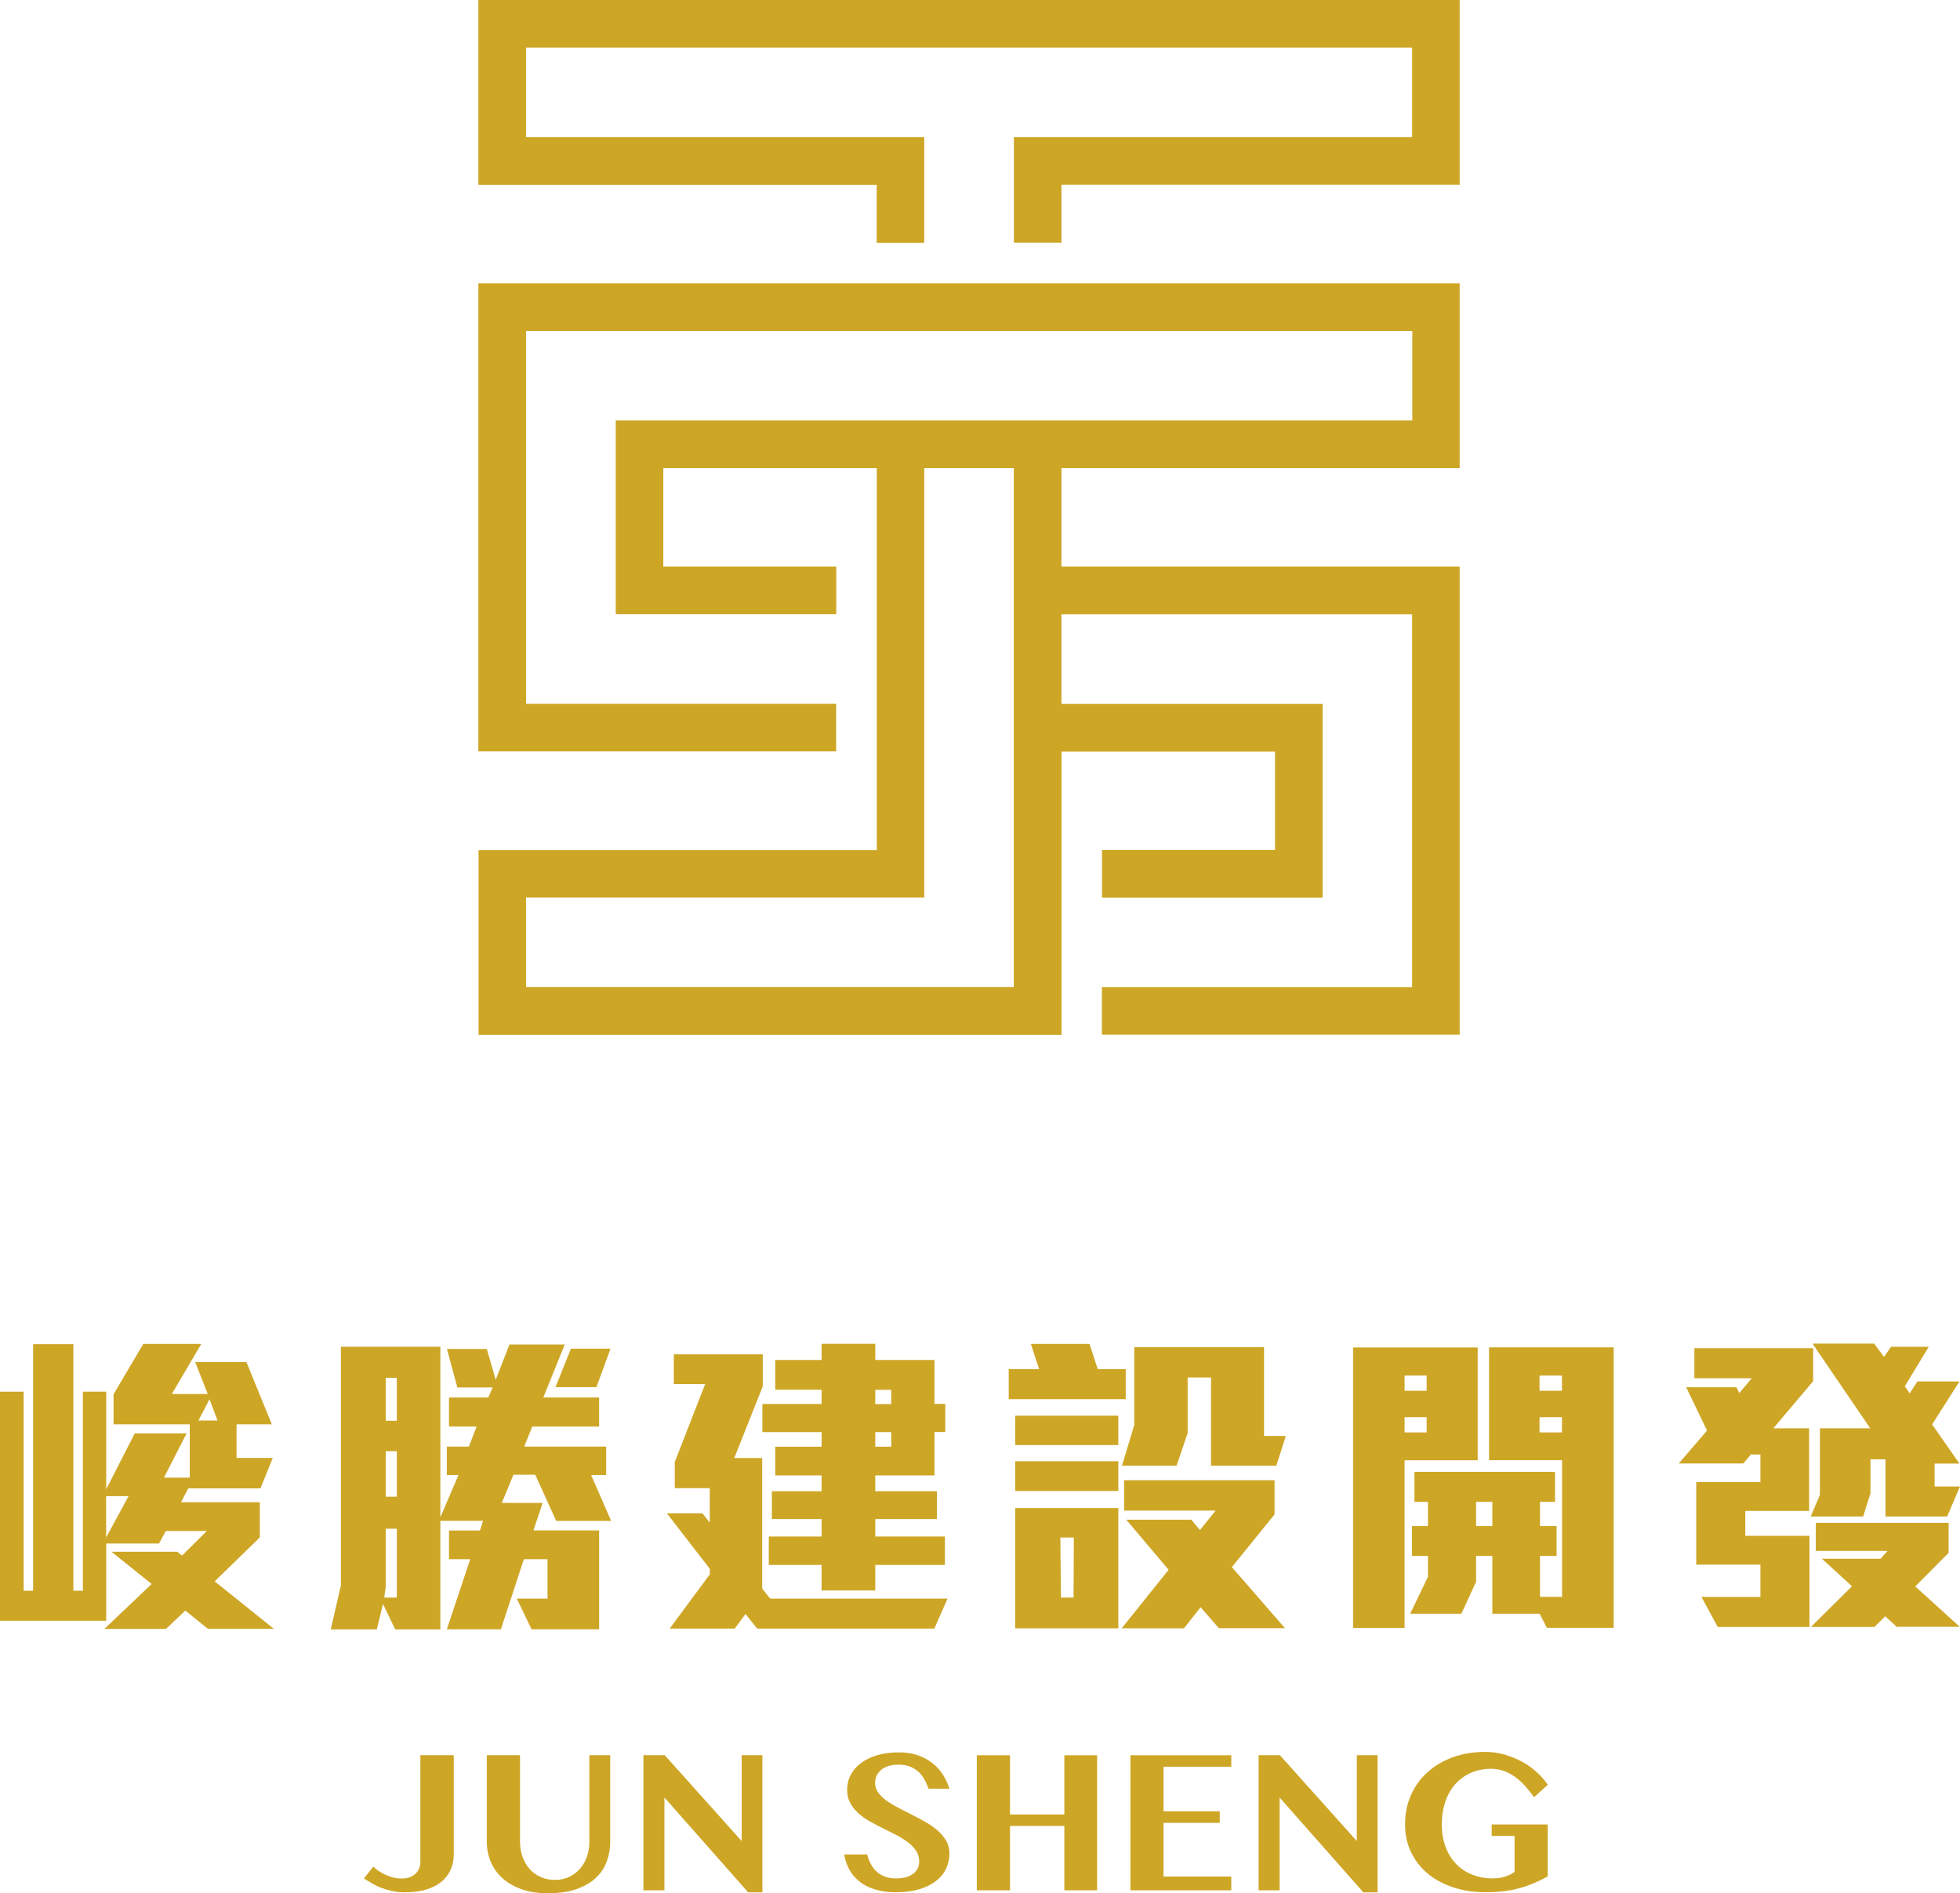 <?xml version="1.0" encoding="UTF-8"?>
<svg id="_圖層_2" data-name="圖層 2" xmlns="http://www.w3.org/2000/svg" viewBox="0 0 208.88 201.72">
  <defs>
    <style>
      .cls-1 {
        fill: #cea626;
      }
    </style>
  </defs>
  <g id="_圖層_1-2" data-name="圖層 1">
    <g>
      <path class="cls-1" d="M155.56,0V19.69h-42.44v6.18h-5.07V14.62h42.44V5.07H56.06V14.62h42.44v11.26h-5.07v-6.18H50.98V0h104.58Zm-47.52,30.19h47.52v19.69h-42.44v10.49h42.44v49.88h-38.13v-5.07h33.06v-39.73h-37.37v9.55h27.83v20.64h-23.51v-5.07h18.44v-10.49h-22.75v30.19h-19.69s-42.44,0-42.44,0v-19.69h42.44V49.88h-22.75v10.49h18.43v5.07h-23.5v-20.64h84.89v-9.54H56.06v39.73h33.05v5.07H50.98V30.19h0s47.52,0,47.52,0h9.54Zm0,19.69h-9.54v45.75H56.06v9.54h42.44s9.54,0,9.54,0V49.88Z"/>
      <g>
        <g>
          <path class="cls-1" d="M44.82,187.01h3.54v10.58c0,.59-.11,1.13-.33,1.62-.22,.49-.54,.91-.97,1.27-.43,.36-.97,.64-1.62,.84-.65,.2-1.41,.3-2.27,.3-.48,0-.93-.04-1.34-.13-.41-.09-.79-.2-1.15-.33-.36-.13-.69-.29-1-.47-.31-.18-.61-.36-.9-.54l1-1.26c.15,.14,.34,.29,.55,.44,.21,.15,.45,.28,.7,.4,.26,.12,.53,.22,.83,.3,.3,.08,.61,.12,.92,.12,.63,0,1.12-.16,1.48-.49,.36-.33,.54-.76,.54-1.31v-11.33Z"/>
          <path class="cls-1" d="M51.88,187.01h3.54v9.25c0,.56,.09,1.08,.26,1.57s.42,.91,.74,1.28c.32,.37,.71,.65,1.17,.87,.46,.21,.97,.32,1.54,.32s1.07-.11,1.52-.32c.46-.21,.84-.5,1.16-.87,.32-.36,.56-.79,.74-1.28,.17-.49,.26-1.01,.26-1.57v-9.25h2.22v9.25c0,.74-.13,1.44-.38,2.11-.25,.66-.64,1.24-1.18,1.74-.54,.5-1.23,.89-2.07,1.18-.84,.29-1.86,.43-3.04,.43-1.06,0-1.99-.14-2.79-.43-.8-.29-1.48-.68-2.03-1.18s-.96-1.08-1.24-1.75c-.28-.66-.42-1.37-.42-2.12v-9.22Z"/>
          <path class="cls-1" d="M68.57,187.01h2.27l8.2,9.15v-9.15h2.21v14.61h-1.52l-8.92-10.1v9.89h-2.24v-14.39Z"/>
          <path class="cls-1" d="M95.53,201.62c-.87,0-1.62-.1-2.27-.3-.64-.2-1.2-.48-1.65-.84-.46-.36-.82-.78-1.09-1.27-.27-.49-.45-1.03-.55-1.62h2.45c.09,.37,.21,.7,.38,1.01,.16,.31,.37,.58,.62,.81,.25,.23,.55,.41,.89,.54,.34,.13,.74,.19,1.19,.19,.3,0,.59-.03,.89-.09,.29-.06,.56-.17,.79-.31s.42-.33,.56-.56c.14-.23,.22-.52,.22-.85,0-.42-.11-.8-.33-1.13-.22-.33-.51-.64-.87-.91-.36-.27-.77-.53-1.23-.77-.46-.24-.93-.47-1.41-.71-.48-.24-.95-.48-1.41-.74-.46-.26-.87-.55-1.23-.87-.36-.32-.65-.69-.87-1.09-.22-.4-.33-.87-.33-1.4,0-.57,.12-1.1,.38-1.59,.25-.49,.61-.91,1.09-1.27,.48-.36,1.06-.64,1.74-.84,.68-.2,1.46-.3,2.34-.3,.72,0,1.38,.1,1.96,.3,.59,.2,1.1,.48,1.55,.82,.45,.35,.83,.76,1.13,1.23,.31,.47,.54,.98,.71,1.52h-2.22c-.13-.35-.27-.67-.44-.98-.17-.31-.38-.58-.63-.81-.25-.23-.55-.42-.9-.56-.35-.14-.77-.21-1.26-.21-.46,0-.85,.06-1.16,.18-.31,.12-.57,.27-.76,.46-.19,.19-.33,.39-.42,.62s-.13,.45-.13,.67c0,.39,.11,.73,.34,1.05,.23,.31,.52,.6,.9,.87,.37,.26,.79,.52,1.27,.76,.48,.25,.96,.49,1.45,.74s.97,.51,1.45,.78c.48,.27,.9,.57,1.27,.9,.37,.33,.67,.69,.9,1.08,.23,.39,.34,.84,.34,1.34,0,.59-.12,1.13-.36,1.64-.24,.5-.6,.94-1.08,1.31-.48,.37-1.06,.66-1.76,.87-.7,.21-1.51,.32-2.43,.32Z"/>
          <path class="cls-1" d="M107.64,194.55v6.86h-3.54v-14.39h3.54v6.31h5.79v-6.31h3.49v14.39h-3.49v-6.86h-5.79Z"/>
          <path class="cls-1" d="M131.22,187.01v1.23h-7.22v4.75h5.99v1.23h-5.99v5.72h7.22v1.47h-10.75v-14.39h10.75Z"/>
          <path class="cls-1" d="M134.13,187.01h2.27l8.2,9.15v-9.15h2.21v14.61h-1.52l-8.92-10.1v9.89h-2.24v-14.39Z"/>
          <path class="cls-1" d="M158.96,194.39h5.98v5.54c-.46,.25-.92,.48-1.39,.68s-.95,.38-1.47,.53-1.09,.27-1.7,.35c-.62,.08-1.31,.12-2.09,.12-1.24,0-2.38-.17-3.43-.52-1.04-.35-1.94-.83-2.7-1.46-.76-.63-1.35-1.39-1.78-2.28-.43-.89-.64-1.88-.64-2.97,0-1.15,.21-2.19,.64-3.14,.42-.95,1.02-1.76,1.78-2.44,.76-.68,1.66-1.21,2.7-1.58s2.18-.56,3.42-.56c.73,0,1.43,.1,2.11,.3,.67,.2,1.3,.46,1.88,.78,.58,.32,1.09,.7,1.55,1.12,.46,.42,.83,.86,1.13,1.3l-1.46,1.33c-.31-.43-.63-.83-.96-1.2-.33-.37-.69-.69-1.06-.96-.38-.27-.77-.49-1.2-.64-.42-.15-.88-.23-1.37-.23-.75,0-1.44,.14-2.08,.4-.64,.27-1.19,.66-1.66,1.16-.47,.5-.84,1.13-1.1,1.86-.26,.74-.4,1.57-.4,2.5s.14,1.76,.43,2.48c.28,.72,.67,1.32,1.15,1.8,.49,.49,1.06,.85,1.71,1.1,.65,.25,1.36,.38,2.11,.38,.45,0,.88-.06,1.27-.17,.39-.12,.76-.29,1.08-.53v-3.83h-2.44v-1.23Z"/>
        </g>
        <g>
          <path class="cls-1" d="M22.17,173.56l-2.42-1.96-2.06,1.96h-6.57l5.04-4.79-4.28-3.44h7l.52,.41,2.65-2.62h-4.38l-.72,1.34h-5.63v8.23H0v-24.41H2.52v21.21h1.01v-26.27H7.82v26.27h1.01v-21.21h2.49v10.4l3.04-5.96h5.53l-2.42,4.72h2.75v-5.68H12.1v-3.2l3.17-5.37h6.18l-3.14,5.34h3.83l-1.34-3.41h5.46l2.71,6.64h-3.76v3.58h3.86l-1.31,3.24h-7.69l-.78,1.48h8.4v3.75l-4.81,4.68,6.31,5.06h-7.03Zm-10.86-14.15v4.41l2.39-4.41h-2.39Zm11.02-10.33l-1.18,2.27h2.03l-.85-2.27Z"/>
          <path class="cls-1" d="M59.26,162.02l-2.22-4.89h-2.32l-1.24,3h4.35l-.98,2.93h7v10.54h-7.2l-1.57-3.27h3.27v-4.2h-2.52l-2.45,7.47h-5.76l2.49-7.47h-2.26v-3.06h3.3l.33-1.03h-4.55v11.57h-4.81l-1.31-2.72-.65,2.72h-4.91l1.08-4.68v-25.44h10.6v18.18l1.93-4.51h-1.24v-3.03h2.35l.82-2.13h-2.94v-3.1h4.19l.46-1.07h-3.76l-1.11-4.1h4.25l.95,3.27,1.47-3.75h5.89l-2.29,5.65h5.95v3.1h-7.13l-.85,2.13h8.73v3.03h-1.6l2.13,4.89h-5.85Zm-16.97,.86h-1.18v6.2l-.16,1.14h1.34v-7.33Zm0-16.08h-1.18v4.58h1.18v-4.58Zm0,7.82h-1.18v4.85h1.18v-4.85Zm21.26-6.82h-4.35l1.64-4.1h4.22l-1.5,4.1Z"/>
          <path class="cls-1" d="M99.59,173.52h-18.9l-1.24-1.55-1.15,1.55h-6.93l4.28-5.78v-.58l-4.58-5.92h3.79l.78,1v-3.68h-3.73v-2.79l3.24-8.3h-3.34v-3.17h9.48v3.41l-3.04,7.64h2.98v13.91l.85,1.07h18.9l-1.41,3.2Zm0-20.93v4.61h-6.31v1.69h6.57v2.96h-6.57v1.86h7.42v3.03h-7.42v2.72h-5.72v-2.72h-5.63v-3.03h5.63v-1.86h-5.3v-2.96h5.3v-1.69h-4.94v-3.06h4.94v-1.55h-6.31v-3h6.31v-1.52h-4.94v-3.17h4.94v-1.72h5.72v1.72h6.31v4.68h1.15v3h-1.15Zm-4.61-4.51h-1.7v1.52h1.7v-1.52Zm0,4.51h-1.7v1.55h1.7v-1.55Z"/>
          <path class="cls-1" d="M107.5,149.08v-3.2h3.24l-.88-2.69h6.25l.88,2.69h2.98v3.2h-12.46Zm.69,4.89v-3.13h10.99v3.13h-10.99Zm0,4.89v-3.17h10.99v3.17h-10.99Zm0,14.63v-12.81h10.99v12.81h-10.99Zm4.81-9.67l.07,6.4h1.34l.03-6.4h-1.44Zm16.91,9.67l-1.96-2.24-1.77,2.24h-6.64l5-6.23-4.51-5.34h6.93l.92,1.1,1.67-2.07h-9.75v-3.24h16.03v3.65l-4.55,5.61,5.66,6.51h-7.03Zm6.12-17.32h-6.97v-9.4h-2.49v5.92l-1.18,3.48h-5.82l1.31-4.34v-8.3h13.83v9.47h2.32l-1.01,3.17Z"/>
          <path class="cls-1" d="M149.69,155.58v17.87h-5.49v-29.88h13.28v12.02h-7.78Zm2.35-9.02h-2.35v1.62h2.35v-1.62Zm0,4.44h-2.35v1.62h2.35v-1.62Zm12.82,22.45l-.78-1.51h-5.04v-6.16h-1.73v2.75l-1.57,3.41h-5.46l1.9-3.93v-2.24h-1.7v-3.17h1.7v-2.58h-1.44v-3.2h14.98v3.2h-1.6v2.58h1.77v3.17h-1.77v4.37h2.35v-14.56h-7.78v-12.02h13.28v29.88h-7.1Zm-5.82-13.43h-1.73v2.58h1.73v-2.58Zm7.42-13.46h-2.39v1.62h2.39v-1.62Zm0,4.44h-2.39v1.62h2.39v-1.62Z"/>
          <path class="cls-1" d="M188.97,152.18h3.83v8.81h-6.8v2.65h6.84v9.71h-9.78l-1.73-3.2h6.28v-3.44h-6.84v-8.81h6.84v-2.93h-1.01l-.82,.96h-6.87l3.01-3.51-2.22-4.61h5.36l.29,.62,1.34-1.58h-6.12v-3.2h12.66v3.51l-4.25,5.03Zm18.54,9.4h-6.57v-6.09h-1.6v3.61l-.78,2.48h-5.59l.98-2.31v-7.09h5.36l-6.15-9.02h6.57l1.05,1.41,.75-1.07h4.02l-2.55,4.2,.52,.76,.82-1.27h4.48l-2.91,4.58,2.91,4.17h-2.65v2.44h2.71l-1.37,3.2Zm-5.36,11.77l-1.24-1.14-1.15,1.14h-6.77l4.38-4.34-3.21-2.93h6.25l.75-.83h-7.65v-3h14.16v3.2l-3.56,3.58,4.74,4.3h-6.7Z"/>
        </g>
      </g>
    </g>
  </g>
</svg>